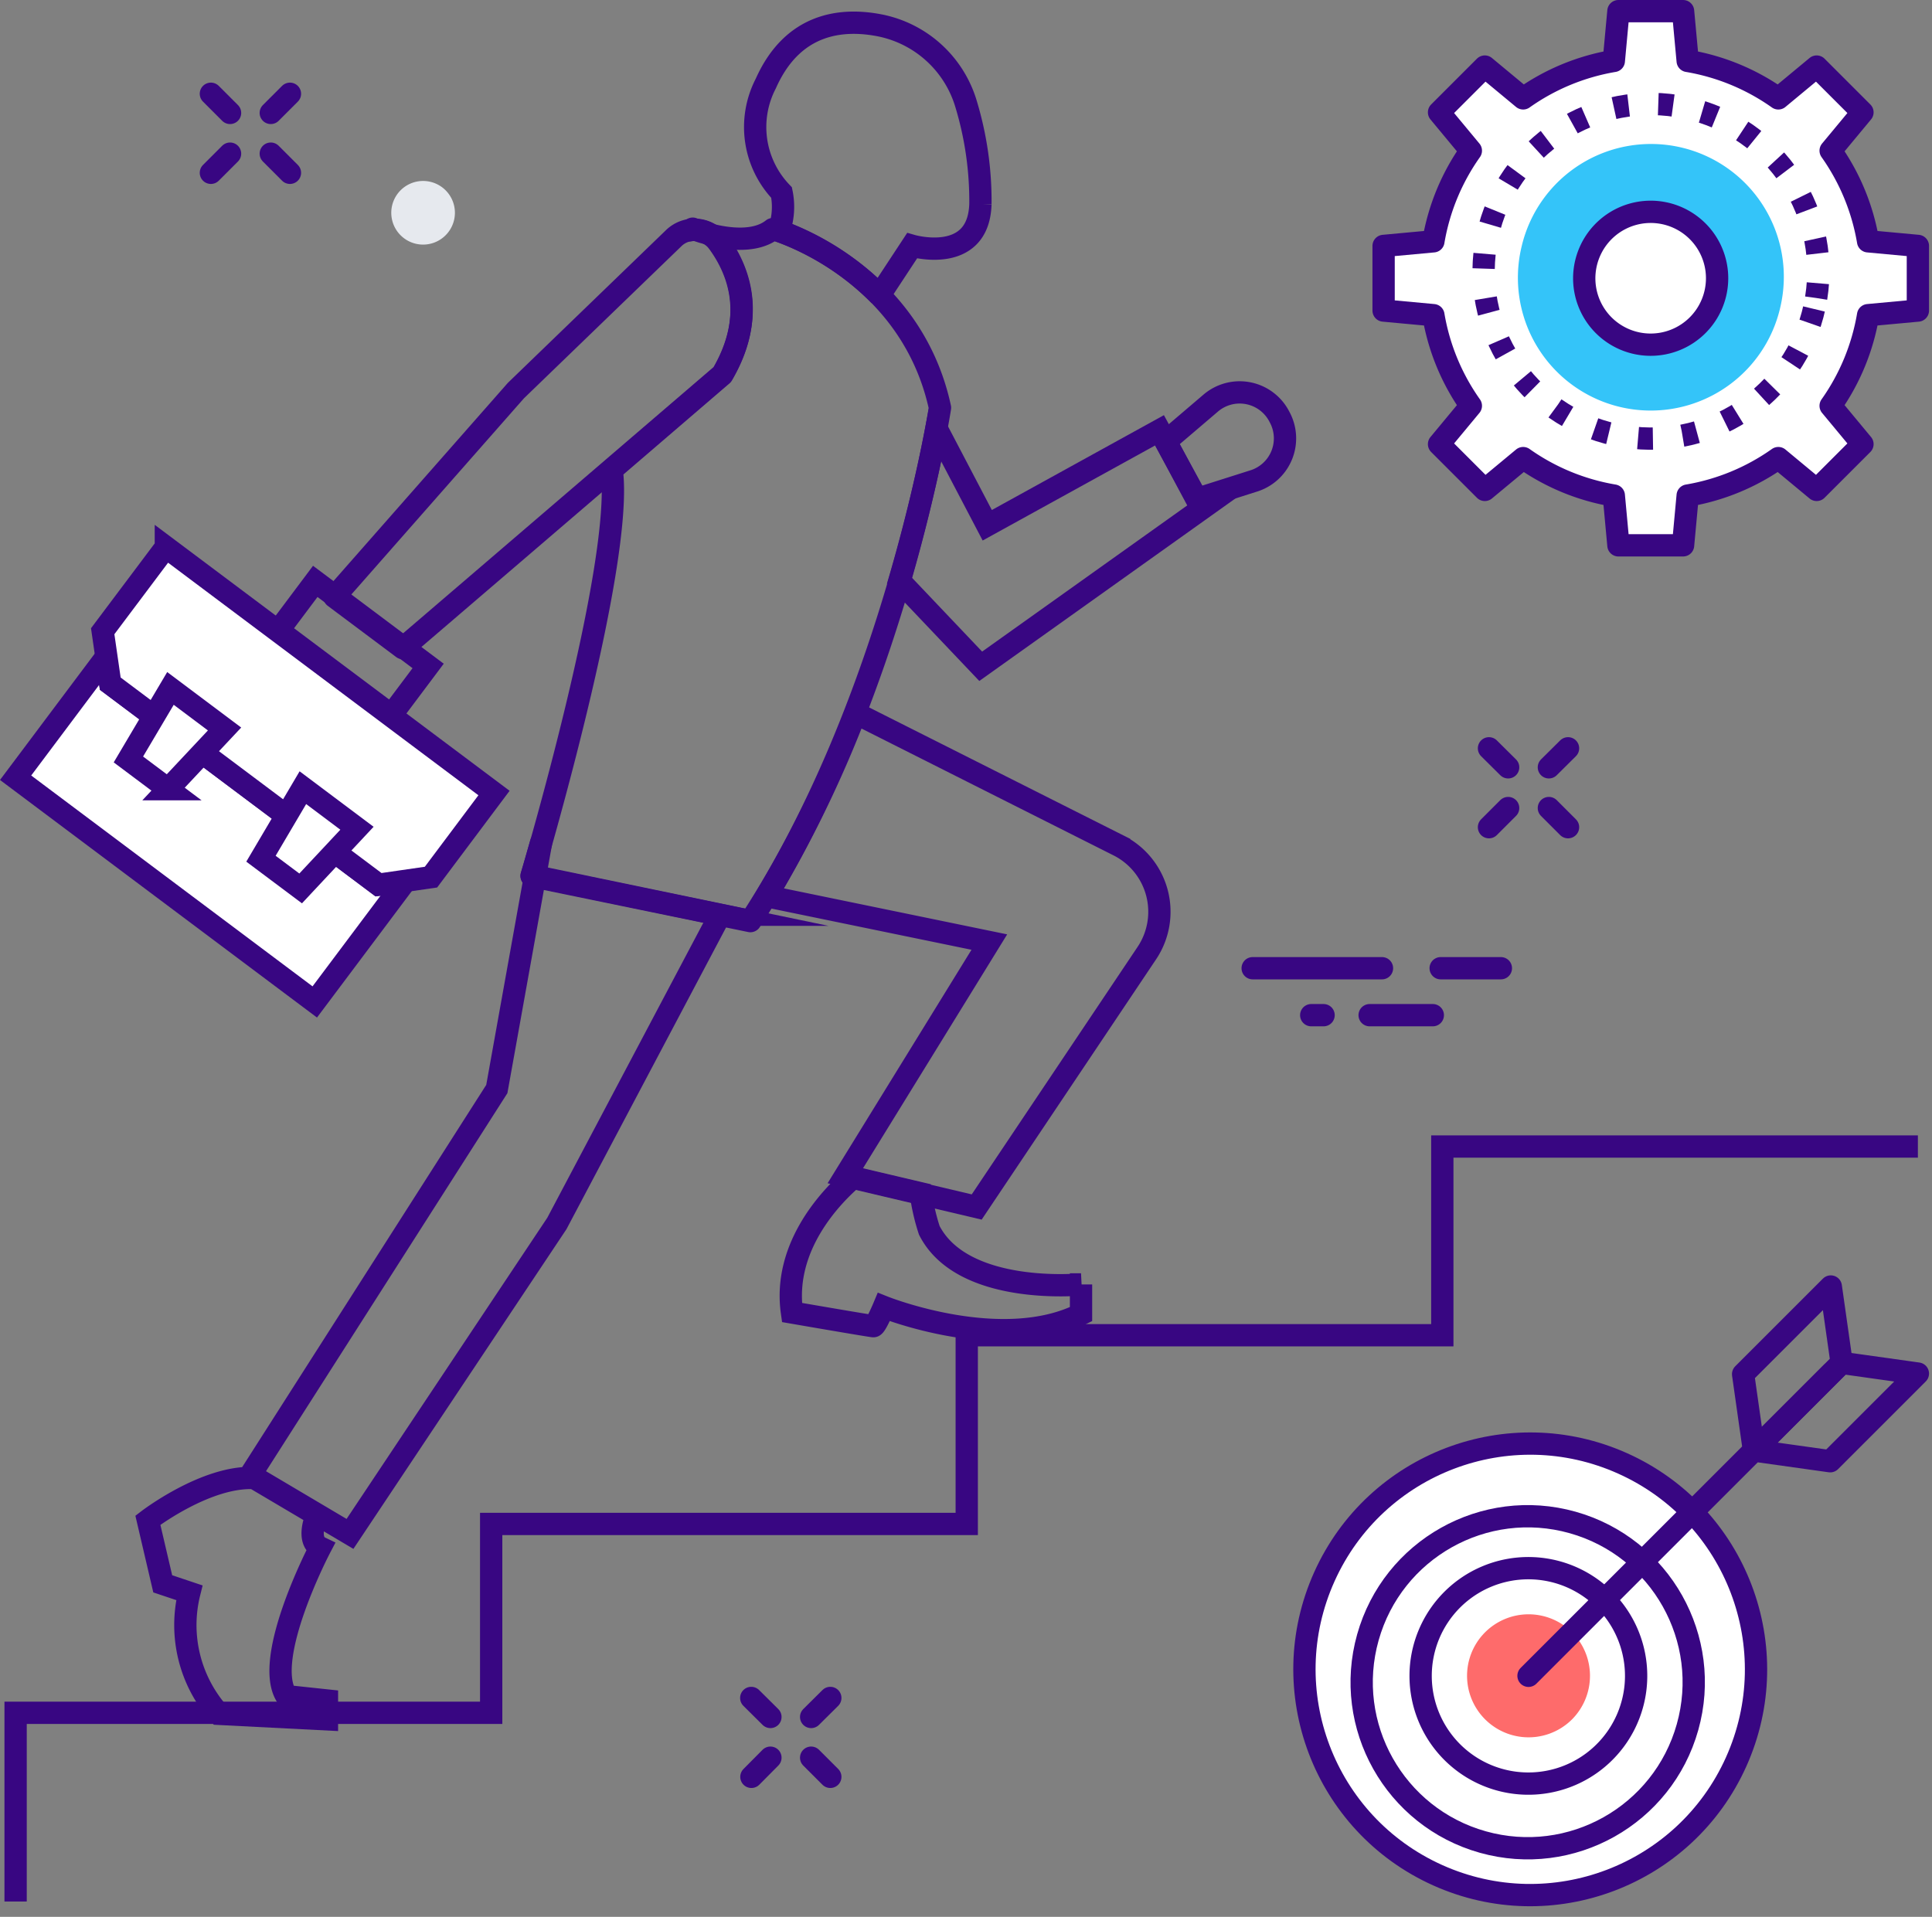 <svg fill="none" xmlns="http://www.w3.org/2000/svg" viewBox="0 0 130 129"><rect x="0" y="0" width="130" height="129" fill="#808080" stroke="none"/><g clip-path="url(#a)"><path d="M30.61 14.32a2.14 2.14 0 1 1-4.282 0 2.14 2.14 0 0 1 4.282 0Z" fill="#E6E9EE"/><path d="M19.51 6.31 18.22 7.6M15.48 10.34l-1.29 1.29M19.51 11.63l-1.29-1.29M15.48 7.6l-1.29-1.29M105.51 50.36l-1.29 1.28M101.48 54.38l-1.29 1.29M105.51 55.67l-1.29-1.29M101.48 51.64l-1.29-1.28M55.87 114.27l-1.29 1.28M51.84 118.29l-1.28 1.29M55.87 119.58l-1.29-1.29M51.84 115.55l-1.29-1.28" stroke="#380682" stroke-width="1.5" stroke-miterlimit="10" stroke-linecap="round"/><path d="M116.82 118.574c3.44-7.652.026-16.643-7.625-20.083-7.651-3.44-16.643-.027-20.083 7.624-3.44 7.652-.027 16.643 7.625 20.084 7.651 3.44 16.643.026 20.083-7.625Z" fill="#fff" stroke="#380682" stroke-width="1.5" stroke-linecap="round" stroke-linejoin="round"/><path d="M113.55 116.234c1.668-5.94-1.794-12.107-7.733-13.775-5.94-1.668-12.106 1.794-13.775 7.733-1.668 5.939 1.794 12.106 7.733 13.775 5.939 1.668 12.107-1.794 13.775-7.733Z" stroke="#380682" stroke-width="1.5" stroke-linecap="round" stroke-linejoin="round"/><path d="M107.97 107.66a7.254 7.254 0 0 0-7.902-1.573 7.249 7.249 0 0 0 0 13.396 7.25 7.25 0 0 0 7.902-11.823v0Z" stroke="#380682" stroke-width="1.5" stroke-linecap="round" stroke-linejoin="round"/><path d="M105.78 109.85a4.144 4.144 0 0 0-4.511-.894 4.14 4.14 0 1 0 4.511 6.754 4.161 4.161 0 0 0 0-5.86Z" fill="#FE6B6B"/><path d="m102.85 112.78 20.43-20.43M123.92 91.72l-5.9 5.9 5.13.72 5.9-5.9-5.13-.72Z" stroke="#380682" stroke-width="1.5" stroke-linecap="round" stroke-linejoin="round"/><path d="m123.92 91.72-5.9 5.9-.73-5.14 5.9-5.9.73 5.14Z" stroke="#380682" stroke-width="1.5" stroke-linecap="round" stroke-linejoin="round"/><path d="M129.05 20.9v-4.35l-3.35-.31a14.818 14.818 0 0 0-2.52-6.1l2.14-2.58-3.08-3.08-2.58 2.14a14.81 14.81 0 0 0-6.1-2.52l-.31-3.35h-4.35l-.31 3.35a14.805 14.805 0 0 0-6.1 2.52l-2.58-2.14-3.08 3.08 2.14 2.58a14.808 14.808 0 0 0-2.52 6.1l-3.35.31v4.35l3.35.31a14.81 14.81 0 0 0 2.52 6.1l-2.14 2.58 3.08 3.08 2.58-2.14a14.805 14.805 0 0 0 6.1 2.52l.31 3.35h4.35l.31-3.35a14.81 14.81 0 0 0 6.1-2.52l2.58 2.14 3.08-3.08-2.14-2.58a14.82 14.82 0 0 0 2.52-6.1l3.35-.31Z" fill="#fff" stroke="#380682" stroke-width="1.5" stroke-linejoin="round"/><path d="M122.206 20.054c.992-6.139-3.18-11.92-9.319-12.912-6.14-.992-11.921 3.18-12.913 9.32-.992 6.139 3.181 11.92 9.32 12.912 6.139.992 11.92-3.18 12.912-9.32Z" stroke="#380682" stroke-width="1.5" stroke-miterlimit="10" stroke-dasharray="1 2"/><path d="M119.793 20.675a8.94 8.94 0 0 0-6.657-10.748 8.94 8.94 0 0 0-10.748 6.656 8.94 8.94 0 1 0 17.405 4.092Z" fill="#34C4F9"/><path d="M115.54 18.73a4.472 4.472 0 0 1-7.631 3.16 4.467 4.467 0 0 1-.969-4.87 4.469 4.469 0 0 1 8.6 1.71Z" fill="#fff" stroke="#380682" stroke-width="1.5" stroke-linejoin="round"/><path d="M129.05 77.16h-32v12.7h-32v12.7h-32v12.71h-32v12.7" stroke="#380682" stroke-width="1.5" stroke-miterlimit="10"/><path d="m46.42 15.5.19-.11.24.09a1.54 1.54 0 0 0-.43.02v0ZM63.25 27.44s-3 19.61-12.76 34.55l-14.72-3.03s6.25-21 5.39-27.34l7.44-6.39c2.38-4.06 1-7.19-.3-8.95a1.892 1.892 0 0 0-.56-.5c1.2.31 3.1.57 4.26-.36 0-.03 9.21 2.6 11.25 12.02Z" stroke="#380682" stroke-width="1.5" stroke-linecap="round" stroke-linejoin="round"/><path d="m36.4 56.75-.4 2.23-.23-.05s.25-.82.63-2.18Z" stroke="#380682" stroke-width="1.5" stroke-linecap="round" stroke-linejoin="round"/><path d="m80.89 34.22-14.9 10.62-5.47-5.76c1.35-4.62 2.13-8.36 2.49-10.26l3.42 6.53 11.59-6.39 2.87 5.26ZM77.15 64.17 65.72 81.23l-8.85-2.09 9.7-15.74-15-3.09a80.414 80.414 0 0 0 6-12.32l17.74 8.93a5 5 0 0 1 1.84 7.25Z" stroke="#380682" stroke-width="1.5" stroke-miterlimit="10"/><path d="M48.6 25.19s-17.48 15-21.49 18.43l-4.61-3.45 12.21-13.88 10.61-10.25a2.001 2.001 0 0 1 3 .21c1.31 1.77 2.66 4.88.28 8.94Z" stroke="#380682" stroke-width="1.5" stroke-linecap="round" stroke-linejoin="round"/><path d="M47.74 15.75c-.38-.1-.7-.2-.89-.27.313.019.618.111.89.27v0Z" stroke="#380682" stroke-width="1.5" stroke-linecap="round" stroke-linejoin="round"/><path d="M48.46 61.56 37.47 82.34l-13.92 20.89-6.7-3.97 16.58-25.97L36 58.97l12.46 2.59ZM21.32 101.96s-.77 1.71.23 2.19c0 0-3.91 7.45-2.27 10l2.72.29v1.27l-7.26-.37a9.002 9.002 0 0 1-2-8.15l-1.79-.6-1-4.28s3.9-3 7.16-2.84l4.21 2.49ZM72.74 86.44v2c-5.37 2.68-13.27-.48-13.27-.48s-.54 1.29-.7 1.29c-.16 0-5.48-.92-5.48-.92-.64-4.49 2.73-7.89 4.13-9.09l4.54 1.07c.113.846.304 1.68.57 2.49 2.26 4.43 10.21 3.64 10.21 3.64ZM65.97 13.75c-.14 4.08-4.6 2.79-4.6 2.79l-2.19 3.33a18.3 18.3 0 0 0-6.77-4.34 4.769 4.769 0 0 0 .18-2.57 6.36 6.36 0 0 1-1.06-7.34c1.81-4.07 5.1-4.43 7.73-3.9a7.6 7.6 0 0 1 5.76 5.33c.653 2.173.973 4.432.95 6.7Z" stroke="#380682" stroke-width="1.5" stroke-miterlimit="10"/><path d="m27.29 59.28-6.11 8.15L1.05 52.34l6.11-8.15.26 1.82 18.05 13.53 1.82-.26Z" fill="#fff" stroke="#380682" stroke-width="1.5" stroke-miterlimit="10"/><path d="m11.16 36.82-4.25 5.66.51 3.53 18.05 13.53 3.53-.51 4.24-5.66-22.08-16.55Z" fill="#fff" stroke="#380682" stroke-width="1.5" stroke-miterlimit="10"/><path d="m20.23 59.79-2.67-2 2.82-4.78 3.64 2.73-3.79 4.05ZM11.31 53.11l-2.67-2 2.83-4.78 3.64 2.73-3.8 4.05Z" fill="#fff" stroke="#380682" stroke-width="1.5" stroke-miterlimit="10"/><path d="m28.808 44.817-7.594-5.691-2.477 3.305 7.594 5.69 2.477-3.304Z" stroke="#380682" stroke-width="1.5" stroke-miterlimit="10"/><path d="m78.44 29.71 3-2.56a3 3 0 0 1 4.65.9v0a3.002 3.002 0 0 1-1.77 4.33l-3.81 1.21-2.07-3.88ZM84.29 65.16h8.7M92.16 68.32h4.25M96.94 65.16h4.05M88.23 68.32h.83" stroke="#380682" stroke-width="1.5" stroke-linecap="round" stroke-linejoin="round"/></g><defs><clipPath id="a"><path fill="#fff" d="M0 0h129.8v128.72H0z"/></clipPath></defs></svg>